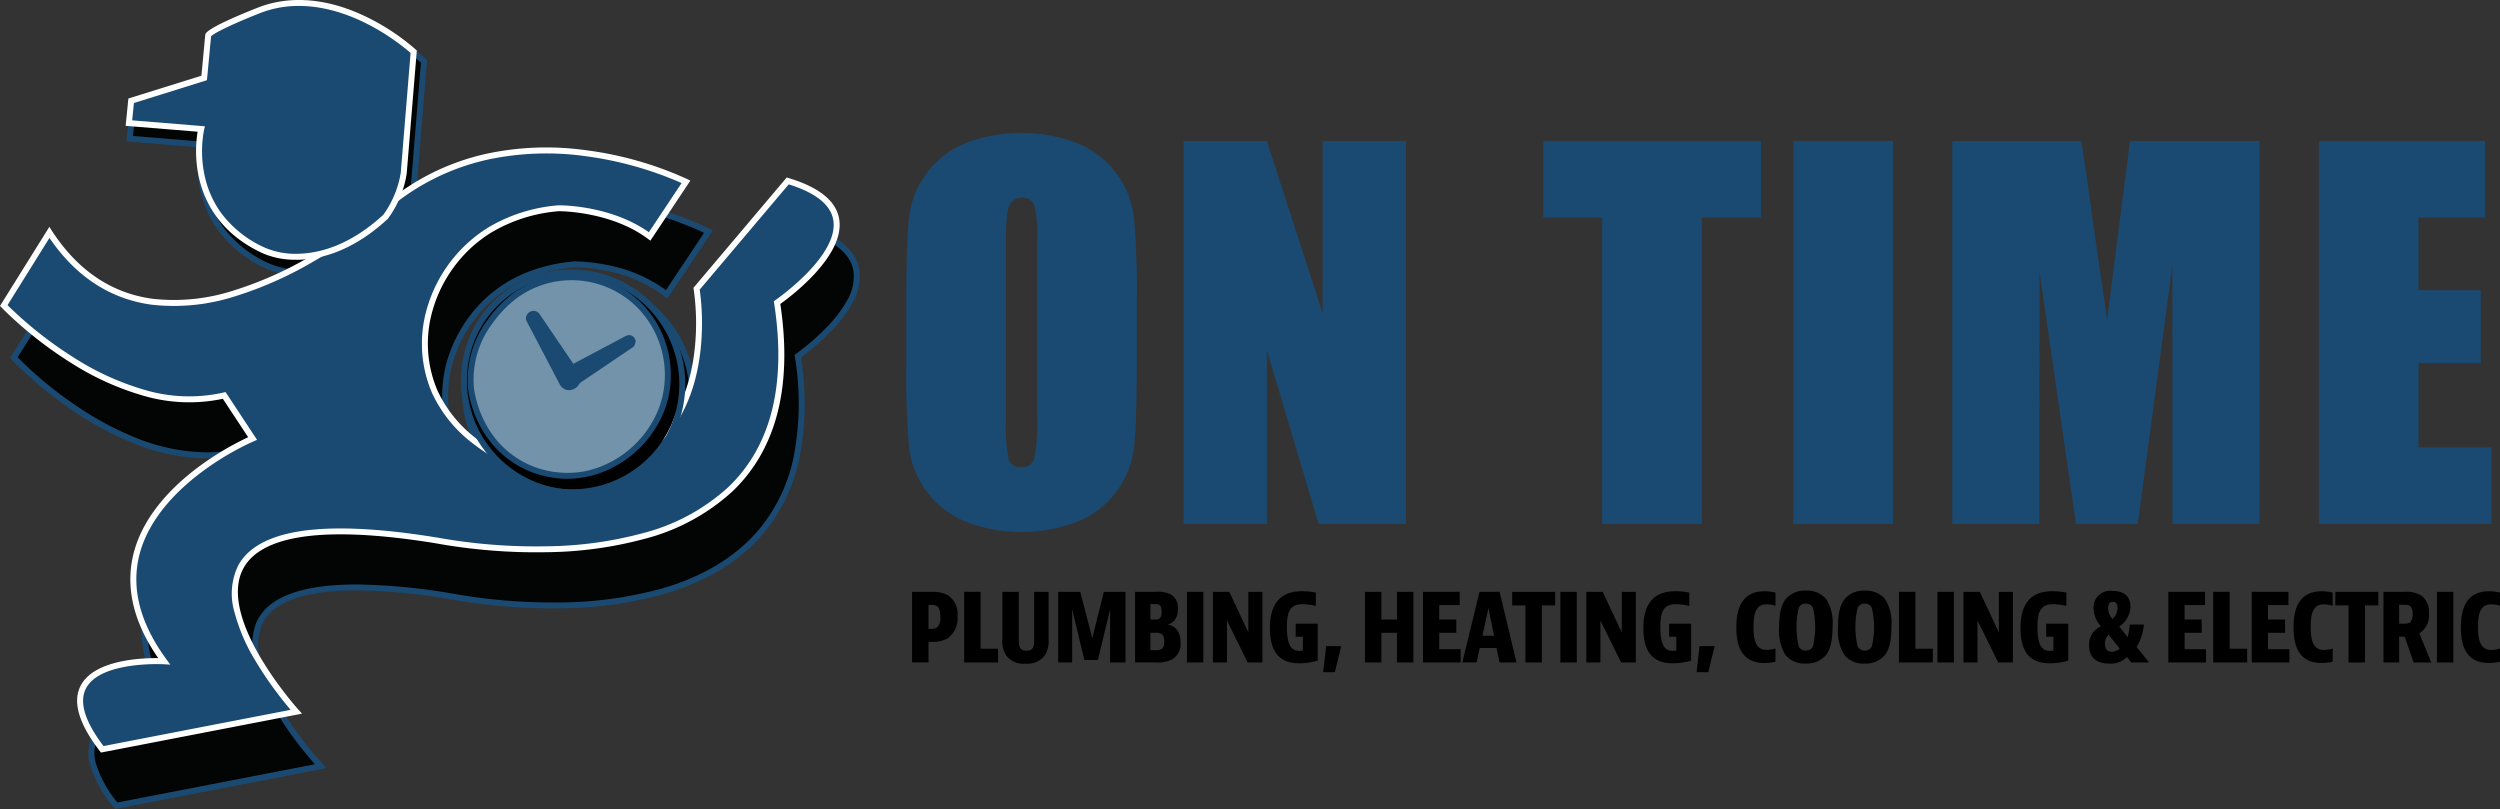<?xml version="1.0" encoding="UTF-8"?> <svg xmlns="http://www.w3.org/2000/svg" width="371" height="120.059" viewBox="0 0 371 120.059"><rect x="0" y="0" width="371" height="120.059" fill="#333333" stroke="none"/><g id="on-time-logo-blue" transform="translate(0 -0.014)"><g id="Group_70232" data-name="Group 70232" transform="translate(0 0.014)"><g id="Group_70228" data-name="Group 70228"><path id="Path_179206" data-name="Path 179206" d="M131.325,100.29c-.43-2.788-3.018-4.91-7.675-6.314l-.41-.121-13.812,16.331-.2.233.056.3a34.935,34.935,0,0,1,.266,7.5c-.266,3.824-1.292,9.256-4.72,13.313-3.385,4.015-8.492,6.038-15.2,6.038-.994,0-2.057-.043-3.129-.131a29.2,29.2,0,0,1-9.21-4.822c-5.806-4.6-8.016-10.571-6.58-17.725v-.01a19.987,19.987,0,0,1,3.3-7.232c3.516-4.877,8.735-7.685,15.491-8.315h.01a25.148,25.148,0,0,1,4.756.541,20.952,20.952,0,0,1,8.325,3.506l.564.42,6.2-9.309-.676-.331a45.749,45.749,0,0,0-6.193-2.365A52.034,52.034,0,0,0,87.492,89.44a39.136,39.136,0,0,0-11.952,1.8,35.252,35.252,0,0,0-12.031,6.678l-.01.01a74.27,74.27,0,0,1-9.928,7.1c-5.386,3.227-13.458,7.065-21.284,7.078h0c-7.429,0-13.425-3.428-17.823-10.194l-.564-.872L6.28,113.184l.354.364a56.851,56.851,0,0,0,8.534,7.055,47.153,47.153,0,0,0,8.977,4.854,29.1,29.1,0,0,0,10.68,2.224,22.044,22.044,0,0,0,4.7-.5l3.539,5.363a44.073,44.073,0,0,0-6.865,4.09,33.2,33.2,0,0,0-5.871,5.4,20.012,20.012,0,0,0-4.07,7.462C24.864,154.547,26,159.822,29.63,165.2a25.905,25.905,0,0,0-5.76.653c-2.854.708-4.72,1.935-5.573,3.647a5.691,5.691,0,0,0-.22,4.159,17.423,17.423,0,0,0,3.139,5.694l.256.321,30.353-5.871-.784-.872a52.211,52.211,0,0,1-5.461-7.442,27.286,27.286,0,0,1-3.008-6.691,9.178,9.178,0,0,1,.112-6.16c1.581-3.559,6.435-5.363,14.442-5.363a89.8,89.8,0,0,1,14.009,1.315,83.2,83.2,0,0,0,15.016,1.348,59.246,59.246,0,0,0,16.41-2.079c6.179-1.791,11.057-4.733,14.5-8.735a24.907,24.907,0,0,0,5.307-10.781,41.982,41.982,0,0,0,.256-15.38,35.056,35.056,0,0,0,4.477-3.861,20.131,20.131,0,0,0,3.175-4.1,7.557,7.557,0,0,0,1.063-4.72" transform="translate(-4.22 -60.108)" fill="#030404"></path><path id="Path_179207" data-name="Path 179207" d="M20.15,179.233l-.42-.531a17.849,17.849,0,0,1-3.221-5.851,6.127,6.127,0,0,1,.249-4.474c.912-1.837,2.886-3.142,5.861-3.883a25.059,25.059,0,0,1,5.061-.649c-3.352-5.268-4.359-10.447-2.991-15.406a20.405,20.405,0,0,1,4.156-7.629,33.546,33.546,0,0,1,5.95-5.468,44.456,44.456,0,0,1,6.481-3.913l-3.093-4.69a22.556,22.556,0,0,1-4.5.446,29.5,29.5,0,0,1-10.844-2.253,47.454,47.454,0,0,1-9.063-4.9,57.455,57.455,0,0,1-8.613-7.121L4.58,112.3l8.17-13.035.941,1.456c4.313,6.629,10.184,9.991,17.453,9.991,4.28-.007,11.408-1.227,21.057-7.013a74.218,74.218,0,0,0,9.853-7.039l.03-.03a35.636,35.636,0,0,1,12.182-6.76A39.543,39.543,0,0,1,86.353,88.05a52.557,52.557,0,0,1,15.124,2.375,47.757,47.757,0,0,1,6.2,2.365l.056.026,1.128.554-6.74,10.119-.938-.7a20.546,20.546,0,0,0-8.151-3.428,24.78,24.78,0,0,0-4.658-.531c-6.612.62-11.709,3.359-15.153,8.131a19.873,19.873,0,0,0-3.211,7.019v.01l-.01.043c-1.4,6.986.758,12.8,6.419,17.292a28.932,28.932,0,0,0,9.017,4.73c1.04.085,2.066.128,3.047.128,6.576,0,11.575-1.978,14.865-5.881,3.342-3.959,4.356-9.286,4.618-13.058a35.087,35.087,0,0,0-.256-7.364l-.1-.531.338-.394,14-16.551.686.2c4.841,1.46,7.524,3.7,7.983,6.671h0a7.959,7.959,0,0,1-1.109,5,20.321,20.321,0,0,1-3.247,4.2,36.17,36.17,0,0,1-4.32,3.752,42.182,42.182,0,0,1-.3,15.278,25.342,25.342,0,0,1-5.4,10.972c-3.5,4.074-8.449,7.058-14.707,8.872A59.722,59.722,0,0,1,85,149.451,84.923,84.923,0,0,1,69.907,148.1a89.163,89.163,0,0,0-13.93-1.309c-7.81,0-12.533,1.715-14.035,5.1a8.757,8.757,0,0,0-.089,5.865,27.023,27.023,0,0,0,2.962,6.58,52.122,52.122,0,0,0,5.4,7.36l.01.01,1.309,1.456L20.153,179.23Zm18.437-53.48,3.985,6.042-.459.216a43.5,43.5,0,0,0-6.8,4.047,32.6,32.6,0,0,0-5.792,5.323,19.563,19.563,0,0,0-3.982,7.3c-1.355,4.91-.239,10.073,3.313,15.347l.459.682-.823.007a25.372,25.372,0,0,0-5.658.64c-2.716.672-4.49,1.824-5.284,3.418a5.253,5.253,0,0,0-.19,3.841,16.892,16.892,0,0,0,3.063,5.543l.085.1,29.32-5.671-.262-.292h0a52.936,52.936,0,0,1-5.514-7.511,27.808,27.808,0,0,1-3.054-6.8,9.58,9.58,0,0,1,.134-6.452c1.656-3.733,6.652-5.625,14.845-5.625a90.294,90.294,0,0,1,14.081,1.322h.023A82.831,82.831,0,0,0,85,148.575a58.84,58.84,0,0,0,16.285-2.06c6.094-1.765,10.9-4.658,14.284-8.6a24.437,24.437,0,0,0,5.212-10.591,41.537,41.537,0,0,0,.249-15.216l-.039-.269.22-.157a35.136,35.136,0,0,0,4.418-3.808,19.579,19.579,0,0,0,3.1-4.008,7.111,7.111,0,0,0,1.01-4.438h0c-.4-2.6-2.88-4.605-7.364-5.956l-.131-.039-13.625,16.111-.062.075.016.092h0a35.475,35.475,0,0,1,.272,7.606c-.272,3.9-1.328,9.427-4.825,13.569-3.464,4.11-8.7,6.193-15.54,6.193-1.02,0-2.086-.046-3.165-.134h-.043l-.043-.016a29.423,29.423,0,0,1-9.364-4.9c-5.933-4.7-8.2-10.794-6.747-18.115v-.039l.016-.046a20.811,20.811,0,0,1,3.362-7.373c3.6-5,8.922-7.856,15.809-8.5h.043a25.8,25.8,0,0,1,4.854.548,21.412,21.412,0,0,1,8.5,3.582l.194.144,5.664-8.5-.216-.108L107.3,93.6a46.653,46.653,0,0,0-6.081-2.319,51.6,51.6,0,0,0-14.862-2.335,38.708,38.708,0,0,0-11.818,1.781,34.792,34.792,0,0,0-11.867,6.586,75.007,75.007,0,0,1-10.01,7.16c-5.422,3.25-13.556,7.127-21.513,7.14-7.587,0-13.71-3.5-18.194-10.394l-.187-.292L5.7,112.191l.112.115a56.315,56.315,0,0,0,8.469,7,46.8,46.8,0,0,0,8.892,4.808A28.643,28.643,0,0,0,33.69,126.3a21.487,21.487,0,0,0,4.605-.489l.3-.066Z" transform="translate(-3.078 -59.174)" fill="#1a4a71"></path><path id="Path_179208" data-name="Path 179208" d="M69.54,30.9A15.638,15.638,0,0,0,72.282,37.1,17.513,17.513,0,0,0,79.147,42.5a12.376,12.376,0,0,0,5.13.994,16.8,16.8,0,0,0,6.16-1.217,24.557,24.557,0,0,0,7.531-4.9L98,37.349l.033-.033a15.6,15.6,0,0,0,2.821-6.767v-.023l1.5-18.387-.233-.22A32.093,32.093,0,0,0,96.948,8.2a29.6,29.6,0,0,0-5.54-2.542A21.274,21.274,0,0,0,84.664,4.5,16.821,16.821,0,0,0,78.77,5.54h-.01c-.023.01-1.824.708-3.683,1.525-3.46,1.5-4.192,2.112-4.457,2.509l-.089.144L69.957,15.8,59.133,19.184l-.443,4.421,10.66.872a18.737,18.737,0,0,0,.187,6.425" transform="translate(-39.44 -3.028)" fill="#030404"></path><path id="Path_179209" data-name="Path 179209" d="M83.292,43.034A12.883,12.883,0,0,1,77.976,42a17.96,17.96,0,0,1-7.036-5.546,16.026,16.026,0,0,1-2.821-6.366h0a19.234,19.234,0,0,1-.256-6.111L57.22,23.1l.515-5.163,10.824-3.382.558-5.891.151-.246c.3-.443.922-1.053,4.648-2.67,1.059-.466,2.266-.968,3.585-1.486l.092-.036.079-.039h.036a17.291,17.291,0,0,1,5.973-1.04,21.665,21.665,0,0,1,6.885,1.184,30.263,30.263,0,0,1,5.622,2.581A32.233,32.233,0,0,1,101.45,10.7l.377.361L100.3,29.714a16.008,16.008,0,0,1-2.913,6.976l-.112.115a24.989,24.989,0,0,1-7.669,4.986,17.206,17.206,0,0,1-6.32,1.246ZM58.191,22.3l10.683.876-.072.469a18.148,18.148,0,0,0,.184,6.268h0a15.189,15.189,0,0,0,2.663,6.019,17.1,17.1,0,0,0,6.7,5.271,12.106,12.106,0,0,0,4.943.954,16.367,16.367,0,0,0,6-1.184,24.171,24.171,0,0,0,7.386-4.805l.043-.043a15.039,15.039,0,0,0,2.709-6.507V29.59l1.489-18.178-.079-.075A31.42,31.42,0,0,0,95.74,7.683a29.54,29.54,0,0,0-5.455-2.506A18.374,18.374,0,0,0,77.94,5.049l-.082.026-.033.013c-1.305.515-2.5,1.01-3.555,1.476-2.581,1.122-3.936,1.866-4.261,2.345l-.03.049-.594,6.271L58.558,18.615,58.191,22.3Z" transform="translate(-38.452 -2.121)" fill="#1a4a71"></path><path id="Path_179210" data-name="Path 179210" d="M235.372,128.558a17.006,17.006,0,0,0-8.325-2.188,16.728,16.728,0,0,0-8.436,2.312,16.515,16.515,0,0,0-4.933,4.49,16.768,16.768,0,0,0-2.719,5.871,16.95,16.95,0,0,0-.308,6.5,17.386,17.386,0,0,0,8.646,12.648,17.006,17.006,0,0,0,8.325,2.188,16.728,16.728,0,0,0,8.436-2.312,16.515,16.515,0,0,0,4.933-4.49,16.768,16.768,0,0,0,2.719-5.871,17.133,17.133,0,0,0-1.945-12.89,17.521,17.521,0,0,0-6.389-6.258" transform="translate(-141.437 -84.926)" fill="#030404"></path><path id="Path_179211" data-name="Path 179211" d="M226.71,159.909a17.462,17.462,0,0,1-8.544-2.247A17.82,17.82,0,0,1,209.3,144.69a17.363,17.363,0,0,1,3.109-12.7,16.964,16.964,0,0,1,13.723-6.983,17.269,17.269,0,0,1,8.544,2.247h0a17.965,17.965,0,0,1,6.553,6.416,17.59,17.59,0,0,1,2,13.225,17.252,17.252,0,0,1-2.791,6.029,16.964,16.964,0,0,1-13.723,6.983Zm-.574-34.013a16.08,16.08,0,0,0-13.008,6.619,16.35,16.35,0,0,0-2.647,5.717,16.552,16.552,0,0,0-.3,6.33,16.924,16.924,0,0,0,8.426,12.326,16.587,16.587,0,0,0,8.108,2.132,16.265,16.265,0,0,0,8.21-2.25,16.063,16.063,0,0,0,4.8-4.369,16.388,16.388,0,0,0,2.65-5.717,16.708,16.708,0,0,0-1.9-12.559,17.06,17.06,0,0,0-6.229-6.1,16.588,16.588,0,0,0-8.108-2.132Z" transform="translate(-140.526 -84.012)" fill="#1a4a71"></path><g id="Group_70227" data-name="Group 70227"><path id="Path_179212" data-name="Path 179212" d="M97.554,80.847l5.4-8.1s-25.144-12.6-44.437,3.67a72.917,72.917,0,0,1-8.375,6.143C39.207,89.5,19.917,97.861,8.48,80.25L1.7,91.11S18.142,108.4,34.418,104.446l4.211,6.389S10.08,122.9,25.506,143.9c0,0-20.2-1.2-9.187,13.071L45.11,151.4s-30.727-33.79,20.71-25.443c0,0,57.927,11.9,50.643-35.283,0,0,18.8-12.871,1.581-18.056l-13.523,16s5.163,29.943-23.54,27.476c0,0-19.913-5.441-16.331-23.321,0,0,2.542-14.517,19.4-16.1,0,0,7.774-.089,13.5,4.179" transform="translate(-1.142 -45.762)" fill="#1a4a71"></path><path id="Path_179213" data-name="Path 179213" d="M14.989,156.541l-.167-.216c-3.145-4.077-4.1-7.36-2.834-9.751,2.011-3.8,8.974-4.084,11.493-4.057-3.769-5.435-4.972-10.768-3.569-15.862,1.581-5.737,6.235-10.1,9.86-12.739a43.443,43.443,0,0,1,7.055-4.182l-3.756-5.7a24.141,24.141,0,0,1-11.9-.489,41.062,41.062,0,0,1-10.6-4.822A58.783,58.783,0,0,1,.236,90.5L0,90.253,7.327,78.514,7.7,79.1c3.808,5.865,8.83,9.259,14.917,10.089a28.688,28.688,0,0,0,12.129-1.25,54.592,54.592,0,0,0,11.1-4.913,75.068,75.068,0,0,0,11.221-7.852,35.1,35.1,0,0,1,15.281-7.537,42.542,42.542,0,0,1,14.52-.505A52.339,52.339,0,0,1,102,71.436l.446.223-5.93,8.908-.374-.279c-5.4-4.025-12.766-4.093-13.212-4.093h0A23.16,23.16,0,0,0,73.012,79.3a19.5,19.5,0,0,0-5.75,5.32,19.962,19.962,0,0,0-3.326,7.308,17.689,17.689,0,0,0,1.007,10.929A18.981,18.981,0,0,0,70.6,109.87a29.534,29.534,0,0,0,9.315,4.864c8.039.682,14.12-1.155,18.079-5.464,3.752-4.087,4.9-9.709,5.2-13.707a35.767,35.767,0,0,0-.253-7.793l-.036-.2,13.845-16.38.279.085c4.569,1.378,7.1,3.441,7.514,6.137.843,5.432-7.232,11.467-8.744,12.546,1.833,12.228-.567,21.6-7.137,27.85a30.7,30.7,0,0,1-13.031,7.016A57.953,57.953,0,0,1,81.176,126.8,84.191,84.191,0,0,1,64.6,125.467c-8.682-1.41-15.554-1.689-20.418-.833-4.1.722-6.809,2.253-8.056,4.553-4.031,7.436,8.046,20.854,8.167,20.989l.528.584-29.835,5.773Zm8.3-13.136c-2.512,0-8.8.335-10.516,3.582-1.069,2.02-.2,4.907,2.588,8.58l27.768-5.376a54.33,54.33,0,0,1-5.245-7.311,26.987,26.987,0,0,1-3.077-7.144,9.628,9.628,0,0,1,.538-6.963c1.381-2.549,4.3-4.231,8.679-5,4.963-.872,11.936-.594,20.72.833h.02a82.538,82.538,0,0,0,16.406,1.315,57.024,57.024,0,0,0,14.225-1.945,29.771,29.771,0,0,0,12.654-6.806c6.4-6.088,8.692-15.288,6.829-27.345l-.043-.276.23-.157c.1-.066,9.427-6.527,8.6-11.841-.354-2.28-2.581-4.077-6.619-5.34L103.837,87.832a36.835,36.835,0,0,1,.233,7.8c-.312,4.136-1.505,9.965-5.432,14.238-4.159,4.53-10.5,6.462-18.847,5.743h-.039l-.039-.013a29.943,29.943,0,0,1-9.666-5.035,19.853,19.853,0,0,1-5.91-7.344,18.519,18.519,0,0,1-1.069-11.454A21,21,0,0,1,72.53,78.566a24.046,24.046,0,0,1,10.335-3.244H82.9c.318,0,7.662-.043,13.392,3.992l4.858-7.295a52.6,52.6,0,0,0-14.415-4.011,41.8,41.8,0,0,0-14.209.5,34.2,34.2,0,0,0-14.878,7.337A76.475,76.475,0,0,1,46.3,83.785a55.382,55.382,0,0,1-11.29,5A29.579,29.579,0,0,1,22.5,90.069c-6.153-.836-11.25-4.169-15.16-9.909L1.115,90.138a58.606,58.606,0,0,0,9.948,7.849,40.119,40.119,0,0,0,10.361,4.71,23.131,23.131,0,0,0,11.746.407l.3-.072,4.677,7.095-.489.207a41.715,41.715,0,0,0-7.38,4.31c-3.506,2.562-8,6.763-9.512,12.251-1.387,5.045-.059,10.371,3.952,15.832l.558.758-.941-.056c-.02,0-.413-.023-1.05-.023Z" transform="translate(0 -44.853)" fill="#fff"></path><path id="Path_179214" data-name="Path 179214" d="M100.592,8.561S89.3-1.9,77.911,2.312c0,0-7.144,2.765-7.816,3.782l-.6,6.357L58.661,15.835l-.331,3.316,10.725.872s-2.962,12.372,9.3,18.033c0,0,8.193,4.123,18.066-5.009a14.951,14.951,0,0,0,2.686-6.458l1.483-18.033" transform="translate(-39.198 -0.887)" fill="#1a4a71"></path><path id="Path_179215" data-name="Path 179215" d="M82.2,38.559a12.091,12.091,0,0,1-5.028-.971c-6.5-3-8.748-7.882-9.489-11.447a18.3,18.3,0,0,1-.148-6.583l-10.68-.869.407-4.057L68.1,11.25l.581-6.176.062-.092c.715-1.079,6.812-3.48,8.026-3.949,4.779-1.768,10.3-1.227,15.964,1.558a32.783,32.783,0,0,1,7.173,4.776l.157.148-1.5,18.279a15.217,15.217,0,0,1-2.778,6.665l-.046.049c-5.2,4.812-9.951,5.943-13.021,6.048q-.261.01-.512.01ZM57.828,17.875l10.791.879-.121.5a17.1,17.1,0,0,0,.062,6.734,14.607,14.607,0,0,0,2.549,5.743,16.433,16.433,0,0,0,6.442,5.051l.013.007a11.633,11.633,0,0,0,5.169.872c2.9-.108,7.4-1.2,12.372-5.786a14.69,14.69,0,0,0,2.575-6.209l1.463-17.8a33.1,33.1,0,0,0-6.826-4.5C88.525,1.511,82.8-.263,77.078,1.856c-3.306,1.279-6.934,2.913-7.544,3.539l-.613,6.521L58.083,15.3l-.259,2.578Z" transform="translate(-38.21 -0.014)" fill="#fff"></path></g><path id="Path_179216" data-name="Path 179216" d="M239.961,131.322a16.121,16.121,0,1,1-22.248-5.9,16.27,16.27,0,0,1,22.248,5.9" transform="translate(-141.05 -82.793)" fill="#010101"></path><path id="Path_179217" data-name="Path 179217" d="M225.478,155.455a16.714,16.714,0,0,1-4.287-.564,17.108,17.108,0,0,1-12.182-20.519,16.286,16.286,0,0,1,7.55-10.23,16.74,16.74,0,0,1,22.851,6.058h0a16.929,16.929,0,0,1,1.922,12.733,16.349,16.349,0,0,1-15.859,12.52Zm-.61-32.708a15.437,15.437,0,0,0-15,11.834,16.224,16.224,0,0,0,11.549,19.453,15.467,15.467,0,0,0,19.06-11.313,16.061,16.061,0,0,0-1.824-12.07h0a16.077,16.077,0,0,0-13.786-7.9Z" transform="translate(-140.127 -81.897)" fill="#1a4a71"></path><path id="Path_179218" data-name="Path 179218" d="M219.28,128.338s-7.177,5.218-6.324,13.622c0,0,1.151,11.532,13.146,12.894,0,0,9.354,1.338,14.661-8.7a14.614,14.614,0,0,0-2.588-16.3,14.193,14.193,0,0,0-16.839-2.821,13.977,13.977,0,0,0-2.057,1.305" transform="translate(-143.06 -84.296)" fill="#7293aa"></path><path id="Path_179219" data-name="Path 179219" d="M226.325,154.455a9.1,9.1,0,0,1-1.181-.066,14.5,14.5,0,0,1-11.4-7.173,16.517,16.517,0,0,1-2.132-6.117,15.018,15.018,0,0,1,2.922-10.263,17.994,17.994,0,0,1,3.569-3.752,11.323,11.323,0,0,1,1.345-.912,8.3,8.3,0,0,1,.8-.443h0a14.636,14.636,0,0,1,17.364,2.929,15.258,15.258,0,0,1,4.057,11.49,14.191,14.191,0,0,1-1.417,5.307,16.155,16.155,0,0,1-9.581,8.328,15.015,15.015,0,0,1-4.346.666ZM218.64,127.8h0a17.2,17.2,0,0,0-3.4,3.585,13.849,13.849,0,0,0-2.745,9.637,15.878,15.878,0,0,0,2.034,5.786,13.525,13.525,0,0,0,10.722,6.711h.013a13.115,13.115,0,0,0,5.186-.581,15.222,15.222,0,0,0,9.02-7.888,13.671,13.671,0,0,0,1.319-5,14.313,14.313,0,0,0-3.844-10.8,13.753,13.753,0,0,0-16.321-2.713l-.013.007a13.966,13.966,0,0,0-1.948,1.237l-.023.016Z" transform="translate(-142.157 -83.396)" fill="#1a4a71"></path><path id="Path_179220" data-name="Path 179220" d="M239.354,142.855l4.943,9.433a1.138,1.138,0,0,0,1.837.256,1.358,1.358,0,0,0,.233-1.669l-5.861-8.623a.655.655,0,0,0-.708-.21.677.677,0,0,0-.443.443.465.465,0,0,0,0,.377" transform="translate(-160.821 -95.432)" fill="#1a4a71"></path><path id="Path_179221" data-name="Path 179221" d="M244.331,152.419a1.381,1.381,0,0,1-.328-.039,1.641,1.641,0,0,1-1.014-.8l-4.953-9.453-.01-.026a.933.933,0,0,1,.013-.718,1.106,1.106,0,0,1,.708-.672,1.076,1.076,0,0,1,1.191.358l.02.026,5.871,8.639.01.016a1.794,1.794,0,0,1-.321,2.214l-.036.03a1.955,1.955,0,0,1-1.151.433Zm-5.481-10.647,4.926,9.4a.774.774,0,0,0,.436.351.934.934,0,0,0,.722-.233.9.9,0,0,0,.138-1.1l-5.835-8.587a.2.2,0,0,0-.2-.062l-.046.016a.245.245,0,0,0-.131.151l-.013.043a.087.087,0,0,0,0,.023Z" transform="translate(-159.912 -94.519)" fill="#1a4a71"></path><path id="Path_179222" data-name="Path 179222" d="M260.8,157.033s1.073,1.25.83,1.856l7.3-4.933s.564-.587-.131-.951c0,0-.177-.154-.643.131l-7.354,3.893" transform="translate(-175.258 -102.796)" fill="#1a4a71"></path><path id="Path_179223" data-name="Path 179223" d="M259.261,159.16l.535-1.338a2.654,2.654,0,0,0-.754-1.4l-.361-.42,7.829-4.146c.581-.354.938-.226,1.092-.125a.974.974,0,0,1,.548.705,1.183,1.183,0,0,1-.328.928l-.033.033-.039.026-8.492,5.737Zm.79-2.886a4.141,4.141,0,0,1,.515.938l6.642-4.487a.321.321,0,0,0,.069-.148h0a.311.311,0,0,0-.089-.066.757.757,0,0,0-.226.1l-.026.016-6.888,3.644Z" transform="translate(-173.834 -101.893)" fill="#1a4a71"></path></g><g id="Group_70231" data-name="Group 70231" transform="translate(134.498 19.721)"><g id="Group_70229" data-name="Group 70229"><path id="Path_179224" data-name="Path 179224" d="M444.254,94.616q0,8.566-.4,12.129a13.591,13.591,0,0,1-8.269,11.04,23.251,23.251,0,0,1-16.623.089A13.671,13.671,0,0,1,410.48,106.9a119.716,119.716,0,0,1-.42-12.287V84.891q0-8.566.4-12.129a13.591,13.591,0,0,1,8.269-11.04,23.251,23.251,0,0,1,16.623-.089A13.671,13.671,0,0,1,443.834,72.6a119.76,119.76,0,0,1,.42,12.287v9.725ZM429.474,75.94a17.6,17.6,0,0,0-.44-5.071,1.745,1.745,0,0,0-1.807-1.105,2.014,2.014,0,0,0-1.771.9q-.615.9-.613,5.284v26.538a26.1,26.1,0,0,0,.4,6.107,1.762,1.762,0,0,0,1.879,1.158,1.834,1.834,0,0,0,1.932-1.335,28.067,28.067,0,0,0,.42-6.353V75.943Z" transform="translate(-410.06 -60.14)" fill="#1a4a71"></path><path id="Path_179225" data-name="Path 179225" d="M568.5,63.8v56.832H555.544L547.856,94.8v25.836H535.5V63.8h12.356l8.285,25.59V63.8Z" transform="translate(-494.356 -62.6)" fill="#1a4a71"></path><path id="Path_179226" data-name="Path 179226" d="M730.558,63.8V75.175h-8.777v45.457H707V75.172H698.26V63.8h32.294Z" transform="translate(-603.731 -62.6)" fill="#1a4a71"></path><path id="Path_179227" data-name="Path 179227" d="M826.17,63.8v56.832H811.39V63.8Z" transform="translate(-679.755 -62.6)" fill="#1a4a71"></path><path id="Path_179228" data-name="Path 179228" d="M928.9,63.8v56.832H915.988l-.016-38.369-5.143,38.369h-9.161l-5.425-37.49-.016,37.49H883.31V63.8h19.122q.851,5.127,1.755,12.083l2.1,14.455L909.681,63.8h19.227Z" transform="translate(-728.086 -62.6)" fill="#1a4a71"></path><path id="Path_179229" data-name="Path 179229" d="M1049.18,63.8h24.642V75.175h-9.863V85.953h9.233V96.764h-9.233v12.5h10.847v11.375H1049.18Z" transform="translate(-839.551 -62.6)" fill="#1a4a71"></path></g><g id="Group_70230" data-name="Group 70230" transform="translate(0.853 67.938)"><path id="Path_179230" data-name="Path 179230" d="M415.543,267.783a4.785,4.785,0,0,1,2.381.472,3.332,3.332,0,0,1,1.476,3.178,3.575,3.575,0,0,1-1.476,3.26,4.5,4.5,0,0,1-2.368.515H415.1v3.05H412.66V267.78h2.883Zm-.446,5.491h.446a1.346,1.346,0,0,0,.85-.223,1.988,1.988,0,0,0,.459-1.561c0-.849-.167-1.338-.472-1.574a1.405,1.405,0,0,0-.836-.2H415.1v3.552Z" transform="translate(-412.66 -267.613)"></path><path id="Path_179231" data-name="Path 179231" d="M438.67,267.783v8.443h2.591v2.034H436.23V267.78h2.437Z" transform="translate(-428.499 -267.613)"></path><path id="Path_179232" data-name="Path 179232" d="M455.97,267.79v7.357c0,.751.194,1.381,1.141,1.381s1.128-.626,1.128-1.381V267.79h2.145v6.954a3.987,3.987,0,0,1-.626,2.565,3.3,3.3,0,0,1-2.814,1.141,3.238,3.238,0,0,1-2.788-1.128,3.887,3.887,0,0,1-.626-2.565V267.79h2.437Z" transform="translate(-440.125 -267.619)"></path><path id="Path_179233" data-name="Path 179233" d="M482.043,267.79l1.784,6.868,1.715-6.868h3.218V278.27h-2.286v-7.885l-1.81,7.524h-2.007l-1.811-7.524v7.885H478.77V267.79h3.273Z" transform="translate(-457.086 -267.619)"></path><path id="Path_179234" data-name="Path 179234" d="M516.61,267.783a4.365,4.365,0,0,1,2.286.4,2.3,2.3,0,0,1,1.017,2.145c0,2.175-1.6,2.3-1.6,2.3s1.994.056,1.994,2.676a2.608,2.608,0,0,1-1.227,2.48,4.711,4.711,0,0,1-2.549.472H513.56V267.78h3.05Zm-.781,4.11h.682a1.073,1.073,0,0,0,.669-.154c.21-.154.321-.446.321-.991,0-.587-.125-.879-.335-1.017a1.086,1.086,0,0,0-.613-.125h-.725Zm0,4.543h.948a1.188,1.188,0,0,0,.738-.18c.236-.18.377-.489.377-1.1,0-.725-.194-1-.459-1.158a1.418,1.418,0,0,0-.794-.138h-.807v2.578Z" transform="translate(-480.465 -267.613)"></path><path id="Path_179235" data-name="Path 179235" d="M539.457,267.79V278.27H537.02V267.79Z" transform="translate(-496.23 -267.619)"></path><path id="Path_179236" data-name="Path 179236" d="M551.2,267.79l2.827,6.019V267.79h2.089V278.27h-2.188l-3.067-6.216v6.216H548.77V267.79h2.424Z" transform="translate(-504.126 -267.619)"></path><path id="Path_179237" data-name="Path 179237" d="M581.661,272.318V277.8a10.072,10.072,0,0,1-2.716.4c-3.162,0-4.375-1.922-4.375-5.238s1.325-5.461,4.753-5.461a10.683,10.683,0,0,1,2.063.21v1.952h-.1a8.672,8.672,0,0,0-1.84-.236c-1.824,0-2.355.991-2.355,3.4s.515,3.526,1.827,3.526a4.516,4.516,0,0,0,.544-.043v-2.05h-1.073v-1.939h3.273Z" transform="translate(-521.464 -267.425)"></path><path id="Path_179238" data-name="Path 179238" d="M601.35,292.34l-.961,3.874H598.66l.446-3.874Z" transform="translate(-537.653 -284.117)"></path><path id="Path_179239" data-name="Path 179239" d="M620.007,267.79v4.11h2.312v-4.11h2.437V278.27h-2.437v-4.4h-2.312v4.4H617.57V267.79Z" transform="translate(-550.36 -267.619)"></path><path id="Path_179240" data-name="Path 179240" d="M649.275,267.783v1.965h-3.037v2.145h2.535v1.965h-2.535v2.437h3.178v1.965H643.83V267.78h5.448Z" transform="translate(-568.007 -267.613)"></path><path id="Path_179241" data-name="Path 179241" d="M667.137,278.259l-.446-2.145H664.2l-.459,2.145H661.62l2.549-10.479h2.981l2.509,10.479h-2.522ZM664.6,274.3h1.729l-.836-4.11Z" transform="translate(-579.962 -267.613)"></path><path id="Path_179242" data-name="Path 179242" d="M690.56,267.79V269.8h-1.978v8.472h-2.437V269.8H684.18V267.79h6.383Z" transform="translate(-595.122 -267.619)"></path><path id="Path_179243" data-name="Path 179243" d="M708.417,267.79V278.27H705.98V267.79Z" transform="translate(-609.772 -267.619)"></path><path id="Path_179244" data-name="Path 179244" d="M720.157,267.79l2.827,6.019V267.79h2.089V278.27h-2.188l-3.067-6.216v6.216H717.73V267.79h2.424Z" transform="translate(-617.668 -267.619)"></path><path id="Path_179245" data-name="Path 179245" d="M750.621,272.318V277.8a10.07,10.07,0,0,1-2.716.4c-3.162,0-4.375-1.922-4.375-5.238s1.325-5.461,4.753-5.461a10.682,10.682,0,0,1,2.063.21v1.952h-.1a8.672,8.672,0,0,0-1.84-.236c-1.827,0-2.355.991-2.355,3.4s.515,3.526,1.824,3.526a4.444,4.444,0,0,0,.545-.043v-2.05h-1.073v-1.939h3.273Z" transform="translate(-635.006 -267.425)"></path><path id="Path_179246" data-name="Path 179246" d="M770.3,292.34l-.961,3.874H767.61l.446-3.874Z" transform="translate(-651.188 -284.117)"></path><path id="Path_179247" data-name="Path 179247" d="M791.4,277.98a6.933,6.933,0,0,1-1.643.194c-3.273,0-4.166-2.381-4.166-5.281s.892-5.363,4.166-5.363a6.9,6.9,0,0,1,1.643.194v1.935h-.1a4.065,4.065,0,0,0-1.184-.194c-1.532,0-1.978,1.171-1.978,3.359s.446,3.414,1.978,3.414a4.065,4.065,0,0,0,1.184-.194h.1Z" transform="translate(-663.27 -267.445)"></path><path id="Path_179248" data-name="Path 179248" d="M811.927,276.8a3.7,3.7,0,0,1-3.037,1.282,3.613,3.613,0,0,1-3.011-1.3,6.827,6.827,0,0,1-.918-4.1c0-1.952.266-3.247.961-4.139a3.664,3.664,0,0,1,3.024-1.282,3.618,3.618,0,0,1,3.024,1.3,6.574,6.574,0,0,1,.918,4.011c0,1.952-.266,3.329-.961,4.221Zm-1.952-1.269a12.363,12.363,0,0,0,0-5.714,1.1,1.1,0,0,0-1.059-.626,1.083,1.083,0,0,0-1.046.626,12.363,12.363,0,0,0,0,5.714,1.1,1.1,0,0,0,1.046.626A1.115,1.115,0,0,0,809.975,275.532Z" transform="translate(-676.287 -267.27)"></path><path id="Path_179249" data-name="Path 179249" d="M838.567,276.8a3.7,3.7,0,0,1-3.037,1.282,3.613,3.613,0,0,1-3.011-1.3,6.828,6.828,0,0,1-.918-4.1c0-1.952.266-3.247.961-4.139a3.668,3.668,0,0,1,3.024-1.282,3.622,3.622,0,0,1,3.024,1.3,6.573,6.573,0,0,1,.918,4.011c0,1.952-.266,3.329-.961,4.221Zm-1.952-1.269a12.366,12.366,0,0,0,0-5.714,1.106,1.106,0,0,0-1.06-.626,1.087,1.087,0,0,0-1.046.626,12.366,12.366,0,0,0,0,5.714,1.1,1.1,0,0,0,1.046.626A1.116,1.116,0,0,0,836.615,275.532Z" transform="translate(-694.189 -267.27)"></path><path id="Path_179250" data-name="Path 179250" d="M861.6,267.783v8.443h2.591v2.034H859.16V267.78H861.6Z" transform="translate(-712.709 -267.613)"></path><path id="Path_179251" data-name="Path 179251" d="M879.027,267.79V278.27H876.59V267.79Z" transform="translate(-724.423 -267.619)"></path><path id="Path_179252" data-name="Path 179252" d="M890.777,267.79l2.827,6.019V267.79h2.089V278.27h-2.188l-3.067-6.216v6.216H888.35V267.79h2.424Z" transform="translate(-732.325 -267.619)"></path><path id="Path_179253" data-name="Path 179253" d="M921.241,272.318V277.8a10.071,10.071,0,0,1-2.716.4c-3.162,0-4.375-1.922-4.375-5.238s1.325-5.461,4.753-5.461a10.682,10.682,0,0,1,2.063.21v1.952h-.1a8.672,8.672,0,0,0-1.84-.236c-1.827,0-2.355.991-2.355,3.4s.515,3.526,1.824,3.526a4.443,4.443,0,0,0,.544-.043v-2.05h-1.073v-1.939h3.273Z" transform="translate(-749.663 -267.425)"></path><path id="Path_179254" data-name="Path 179254" d="M951.435,277.977l-.613-.823a3.327,3.327,0,0,1-2.621.991c-2.119,0-3.011-1.073-3.011-2.732a2.881,2.881,0,0,1,1.768-2.788,4.128,4.128,0,0,1-1.1-2.66,2.461,2.461,0,0,1,2.8-2.6c2.05,0,2.676,1.115,2.676,2.411a3.681,3.681,0,0,1-1.66,2.87l1.227,1.574a7.4,7.4,0,0,0,.321-1.866h2.1a7.6,7.6,0,0,1-1.073,3.329l1.755,2.188v.112h-2.578Zm-1.7-2.063-1.643-2.047a1.8,1.8,0,0,0-.545,1.351c0,.767.361,1.171,1.046,1.171a1.609,1.609,0,0,0,1.141-.472Zm-1.073-4.389a2.245,2.245,0,0,0,.751-1.617c0-.669-.292-.935-.712-.935s-.682.279-.682.948A2.373,2.373,0,0,0,948.663,271.526Z" transform="translate(-770.522 -267.33)"></path><path id="Path_179255" data-name="Path 179255" d="M986.5,267.783v1.965h-3.037v2.145H986v1.965h-2.535v2.437h3.178v1.965H981.05V267.78H986.5Z" transform="translate(-794.62 -267.613)"></path><path id="Path_179256" data-name="Path 179256" d="M1003.8,267.783v8.443h2.591v2.034h-5.031V267.78h2.437Z" transform="translate(-808.268 -267.613)"></path><path id="Path_179257" data-name="Path 179257" d="M1024.235,267.783v1.965H1021.2v2.145h2.535v1.965H1021.2v2.437h3.178v1.965h-5.586V267.78h5.448Z" transform="translate(-819.981 -267.613)"></path><path id="Path_179258" data-name="Path 179258" d="M1043.5,277.98a6.932,6.932,0,0,1-1.643.194c-3.273,0-4.166-2.381-4.166-5.281s.892-5.363,4.166-5.363a6.9,6.9,0,0,1,1.643.194v1.935h-.1a4.065,4.065,0,0,0-1.184-.194c-1.532,0-1.978,1.171-1.978,3.359s.446,3.414,1.978,3.414a4.065,4.065,0,0,0,1.184-.194h.1Z" transform="translate(-832.682 -267.445)"></path><path id="Path_179259" data-name="Path 179259" d="M1062.979,267.79V269.8H1061v8.472h-2.437V269.8H1056.6V267.79h6.383Z" transform="translate(-845.39 -267.619)"></path><path id="Path_179260" data-name="Path 179260" d="M1080.715,274.442v3.818h-2.325V267.78h3.106a4.311,4.311,0,0,1,2.535.571,3.007,3.007,0,0,1,1.1,2.634,3.121,3.121,0,0,1-1.42,2.955l1.771,4.32h-2.621l-1.325-3.818Zm0-1.938h.823a1.346,1.346,0,0,0,.794-.18,1.637,1.637,0,0,0,.39-1.24,1.52,1.52,0,0,0-.377-1.184,1.282,1.282,0,0,0-.781-.194h-.849v2.8Z" transform="translate(-860.033 -267.613)"></path><path id="Path_179261" data-name="Path 179261" d="M1105,267.79V278.27h-2.437V267.79Z" transform="translate(-876.275 -267.619)"></path><path id="Path_179262" data-name="Path 179262" d="M1119.209,277.98a6.933,6.933,0,0,1-1.643.194c-3.273,0-4.166-2.381-4.166-5.281s.892-5.363,4.166-5.363a6.9,6.9,0,0,1,1.643.194v1.935h-.1a4.064,4.064,0,0,0-1.184-.194c-1.532,0-1.978,1.171-1.978,3.359s.446,3.414,1.978,3.414a4.063,4.063,0,0,0,1.184-.194h.1Z" transform="translate(-883.56 -267.445)"></path></g></g></g></g></svg> 